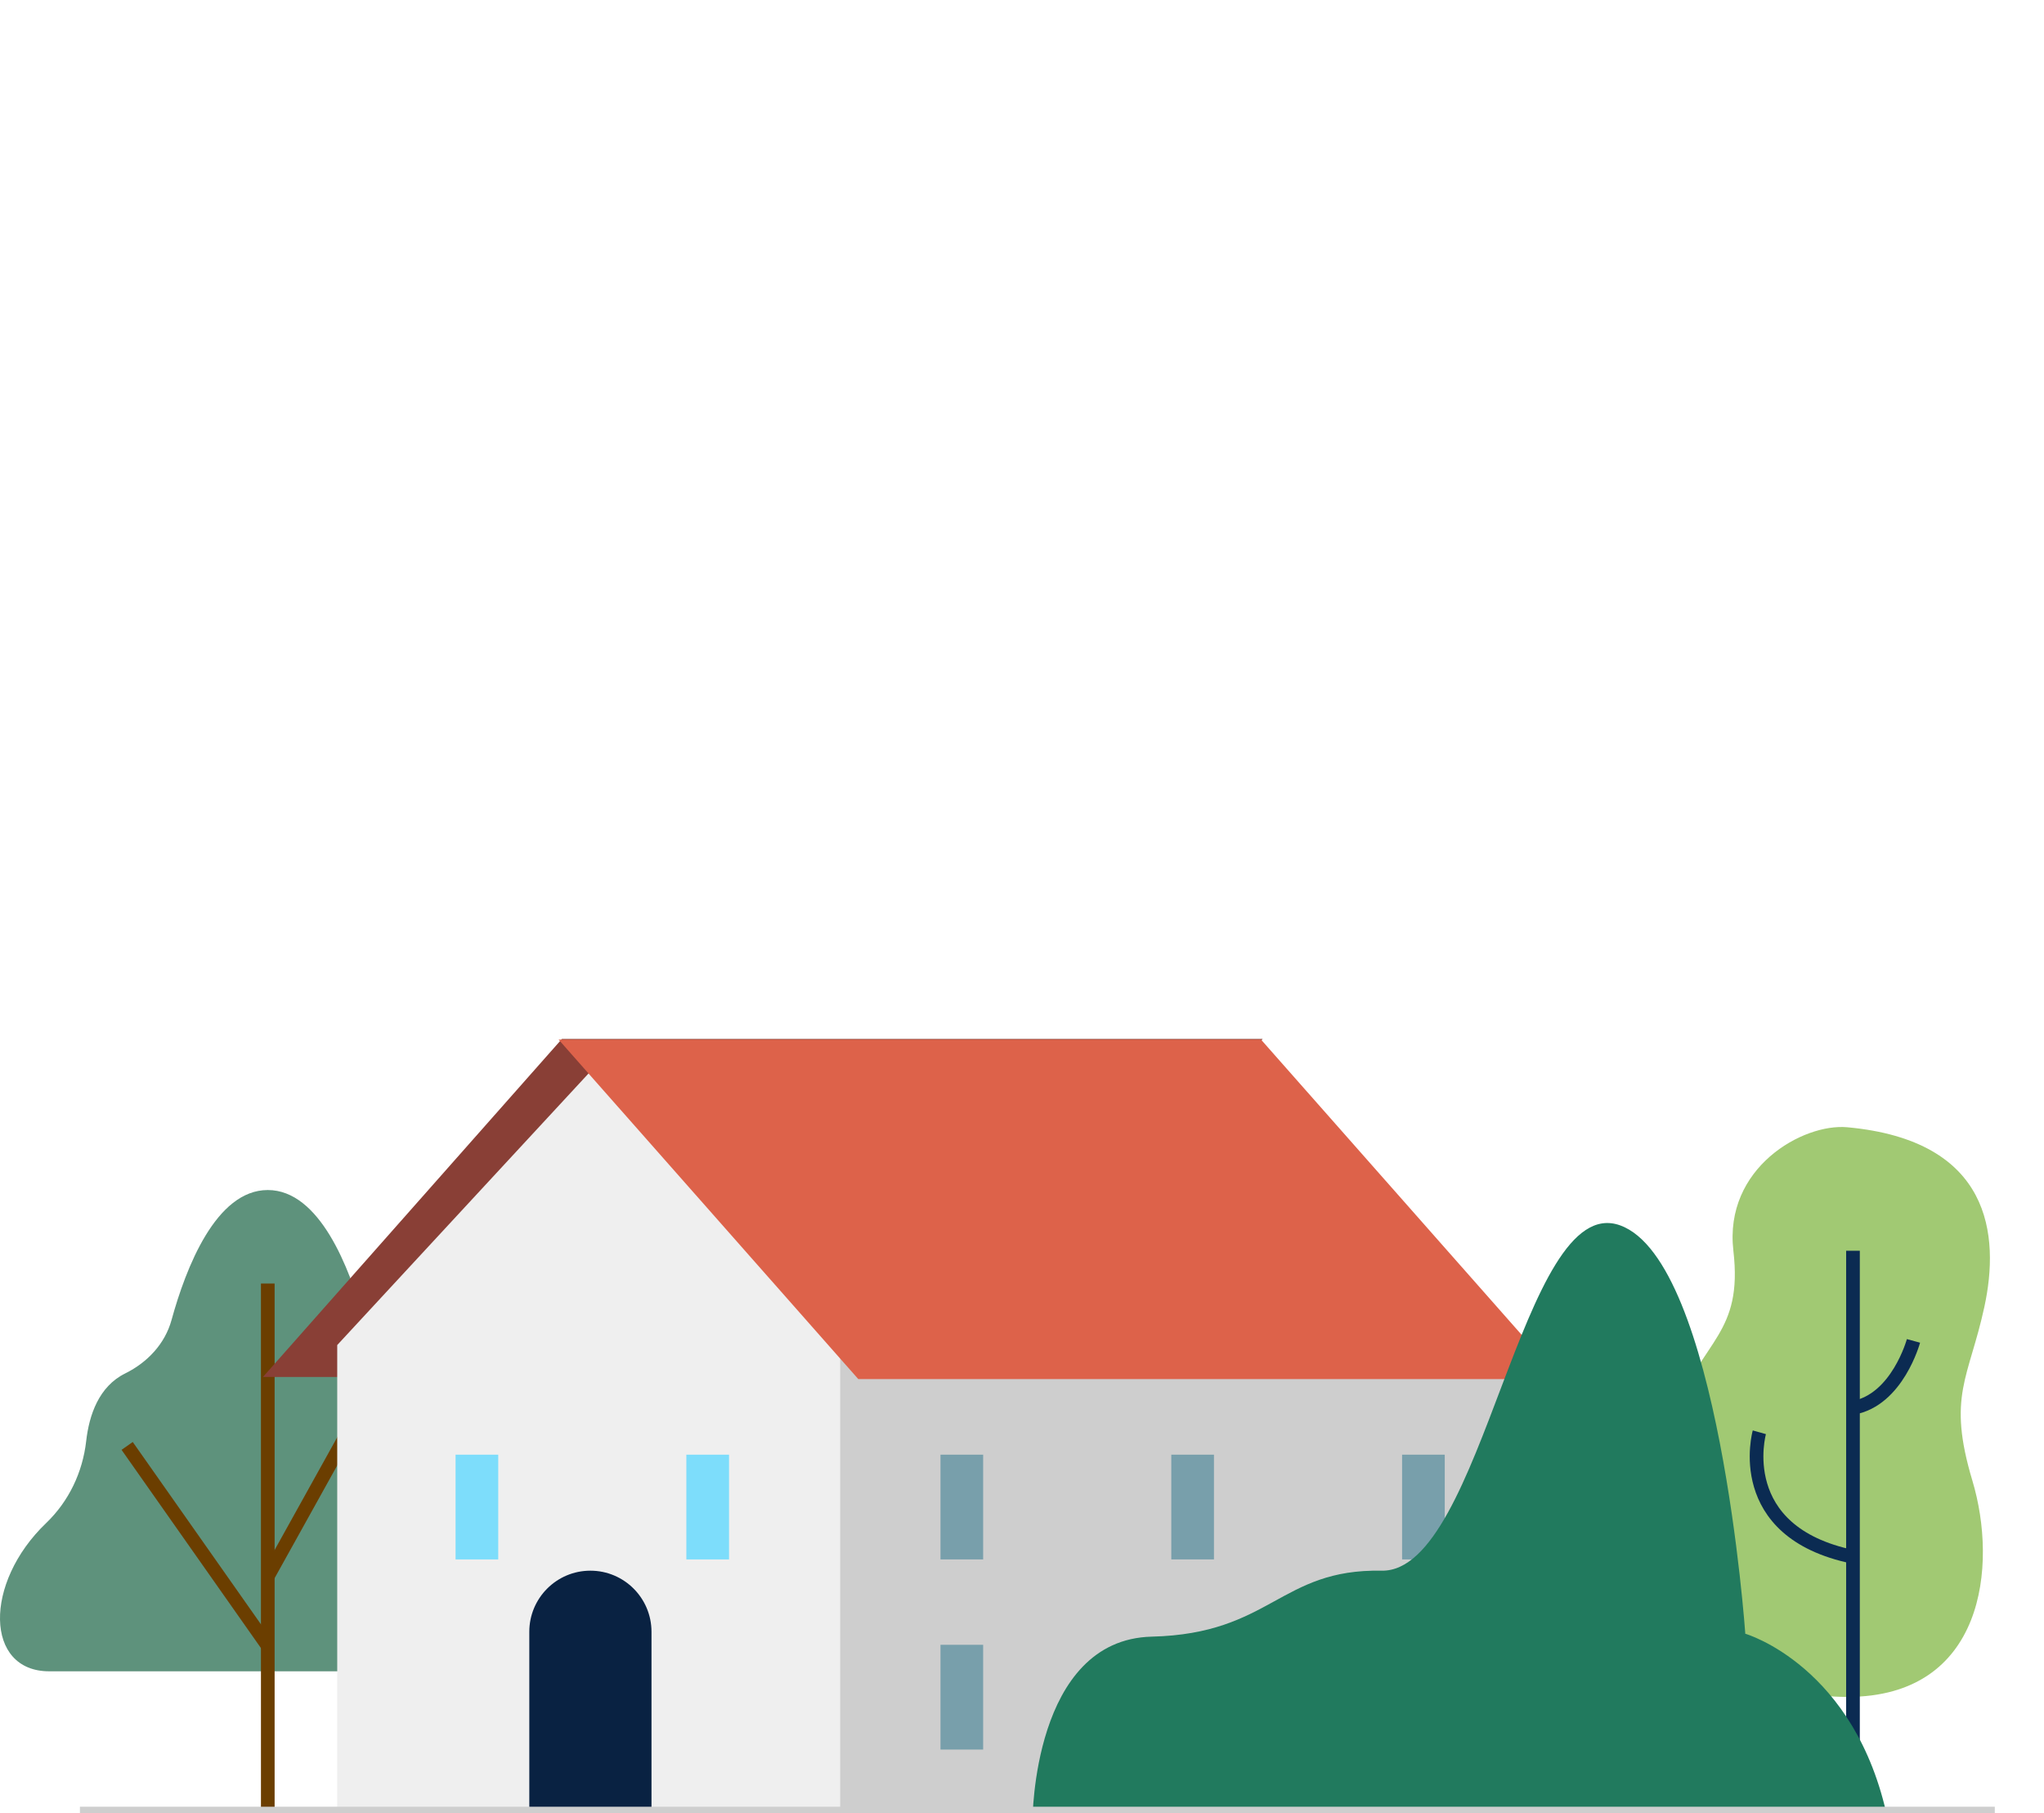 <svg width="106" height="94" viewBox="0 0 106 94" fill="none" xmlns="http://www.w3.org/2000/svg">
<g clip-path="url(#clip0_10269_23504)">
<path d="M95.799 58.446C103.277 59.134 103.709 64.053 102.908 67.757C102.107 71.462 100.964 72.363 102.286 76.769C103.609 81.174 102.908 87.982 95.799 87.982C88.69 87.982 90.993 82.275 89.491 80.373C87.989 78.471 85.445 76.969 86.867 73.214C88.29 69.46 90.392 69.159 89.892 64.854C89.391 60.548 93.498 58.234 95.799 58.446Z" fill="#A1C973"/>
<path d="M96.094 64.848V94.385" stroke="#0B2B52" stroke-width="0.709" stroke-miterlimit="10"/>
<path d="M99.231 69.523C99.231 69.523 98.397 72.594 96.094 72.994" stroke="#0B2B52" stroke-width="0.709" stroke-miterlimit="10"/>
<path d="M91.238 74.261C91.238 74.261 89.786 79.417 96.094 80.719" stroke="#0B2B52" stroke-width="0.709" stroke-miterlimit="10"/>
<path d="M25.377 78.967C24.202 77.841 23.486 76.337 23.303 74.72C23.149 73.371 22.648 71.886 21.279 71.21C20.128 70.642 19.217 69.679 18.876 68.442C18.131 65.734 16.57 61.701 13.886 61.701C11.2 61.701 9.64 65.734 8.895 68.442C8.554 69.679 7.642 70.642 6.492 71.21C5.123 71.886 4.622 73.371 4.469 74.72C4.285 76.337 3.569 77.841 2.394 78.967C-0.86 82.082 -0.787 86.654 2.551 86.654H13.886H25.22C28.558 86.654 28.631 82.082 25.377 78.967Z" fill="#5E927C"/>
<path d="M13.887 66.547V94.209" stroke="#6B3E00" stroke-width="0.709" stroke-miterlimit="10"/>
<path d="M19.159 72.243L13.887 81.732" stroke="#6B3E00" stroke-width="0.709" stroke-miterlimit="10"/>
<path d="M6.594 74.968L13.886 85.336" stroke="#6B3E00" stroke-width="0.709" stroke-miterlimit="10"/>
<path d="M20.66 80.766V82.289" stroke="#C76C1F" stroke-width="0.709" stroke-miterlimit="10"/>
<path d="M18.543 82.29V83.812" stroke="#C76C1F" stroke-width="0.709" stroke-miterlimit="10"/>
<path d="M19.602 75.784V77.307" stroke="#C76C1F" stroke-width="0.709" stroke-miterlimit="10"/>
<path d="M13.637 71.393H49.976L65.479 53.868H29.14L13.637 71.393Z" fill="#893F36"/>
<path d="M30.614 55.557L17.488 69.739V94.361C27.74 94.361 33.488 94.361 43.739 94.361V69.739L30.614 55.557Z" fill="#EFEFEF"/>
<path d="M78.618 94.029H43.57V69.934H78.618V94.029Z" fill="#CECECE"/>
<path d="M80.936 71.502H44.509L28.969 53.901H65.396L80.936 71.502Z" fill="#DD624A"/>
<path d="M25.838 80.853H23.625V75.422H25.838V80.853Z" fill="#7DDDFB"/>
<path d="M37.807 80.853H35.594V75.422H37.807V80.853Z" fill="#7DDDFB"/>
<path d="M50.986 80.853H48.773V75.422H50.986V80.853Z" fill="#789FAB"/>
<path d="M62.955 80.853H60.742V75.422H62.955V80.853Z" fill="#789FAB"/>
<path d="M50.986 90.711H48.773V85.28H50.986V90.711Z" fill="#789FAB"/>
<path d="M62.955 90.711H60.742V85.28H62.955V90.711Z" fill="#FF0101"/>
<path d="M74.924 80.853H72.711V75.422H74.924V80.853Z" fill="#789FAB"/>
<path d="M74.924 90.711H72.711V85.28H74.924V90.711Z" fill="#A8A8A8"/>
<path d="M33.786 94.361H27.449V84.606C27.449 82.856 28.867 81.437 30.617 81.437C32.367 81.437 33.786 82.856 33.786 84.606V94.361Z" fill="#092242"/>
<path d="M53.547 94.361C53.547 94.361 53.547 85.007 59.733 84.857C65.918 84.706 66.371 81.337 71.651 81.437C76.931 81.537 78.893 61.674 84.022 63.534C89.152 65.395 90.51 84.706 90.51 84.706C90.51 84.706 96.243 86.365 97.902 94.361H53.547Z" fill="#217A5E"/>
<path d="M4.145 94.029L103.448 94.029" stroke="#CECECE" stroke-width="0.709" stroke-miterlimit="10"/>
</g>
<defs>
<clipPath id="clip0_10269_23504">
<rect width="106" height="94" fill="white"/>
</clipPath>
</defs>
</svg>
